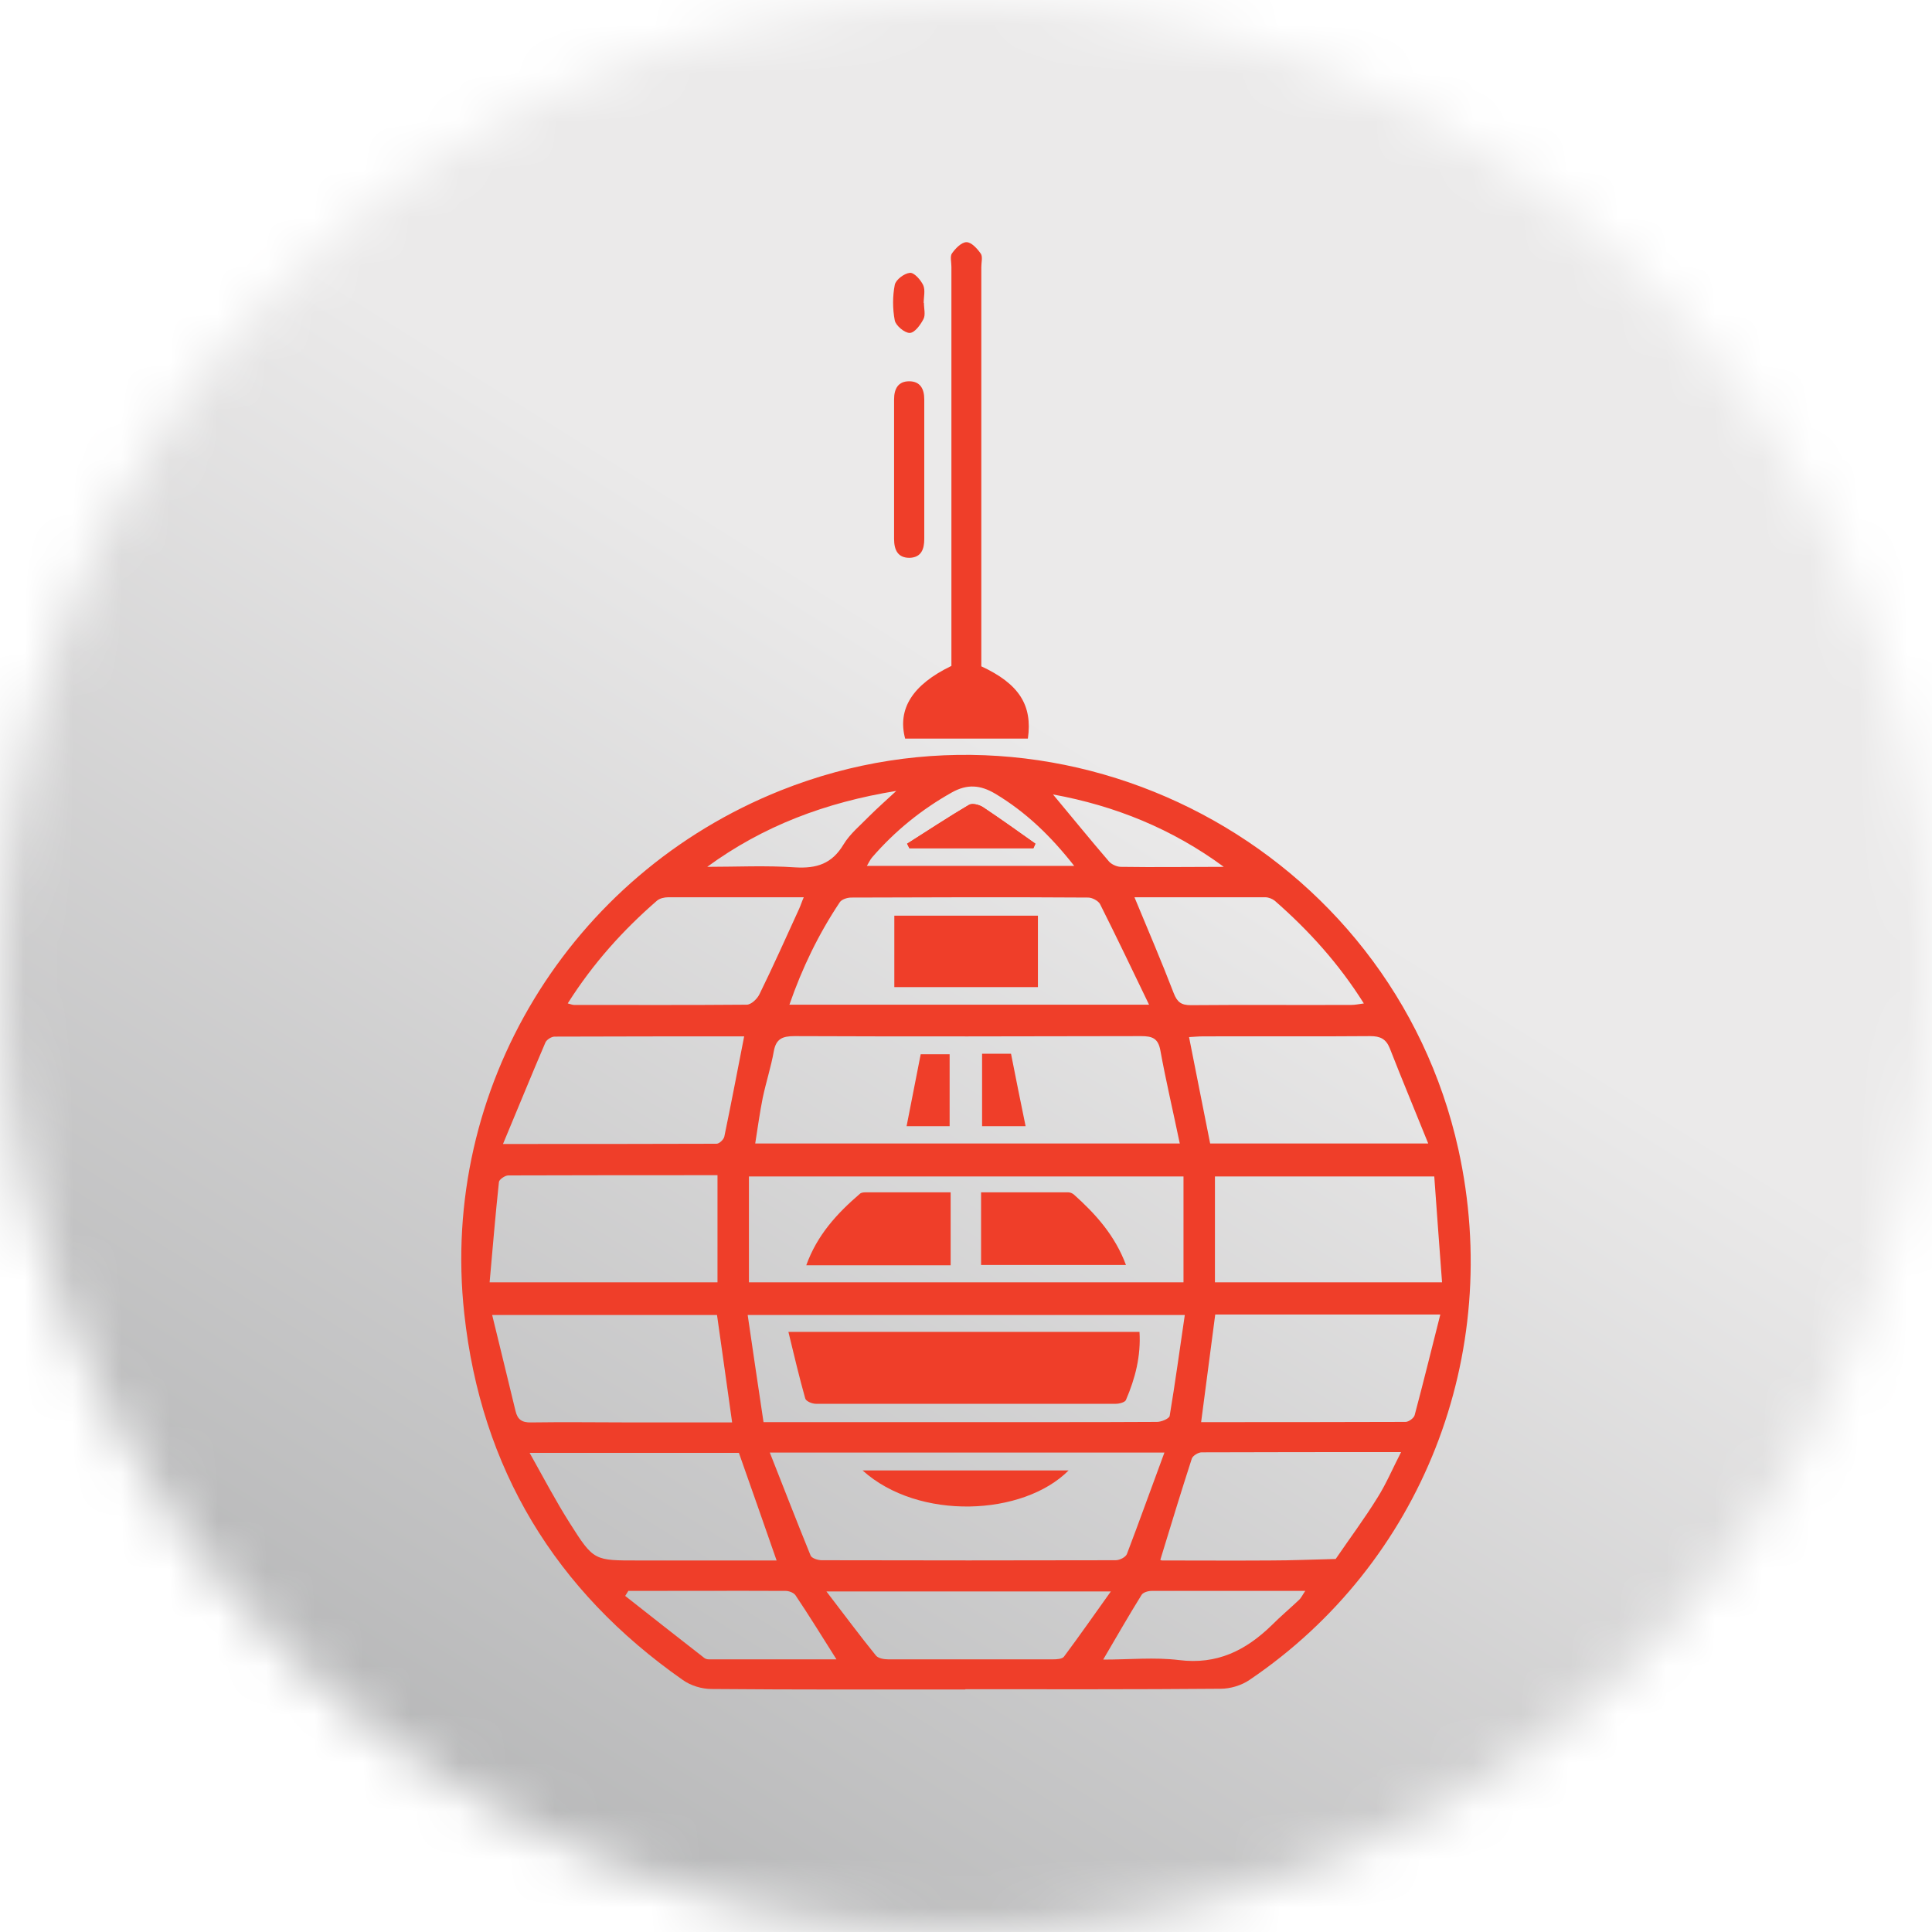 <svg width="40" height="40" viewBox="0 0 40 40" fill="none" xmlns="http://www.w3.org/2000/svg">
<g clip-path="url(#clip0_7618_678)">
<mask id="mask0_7618_678" style="mask-type:luminance" maskUnits="userSpaceOnUse" x="0" y="0" width="40" height="40">
<path d="M0 20C0 31.044 8.956 40 20 40C31.044 40 40 31.049 40 20C40 8.951 31.049 0 20 0C8.951 0 0 8.956 0 20Z" fill="white"/>
</mask>
<g mask="url(#mask0_7618_678)">
<path d="M40 0H0V40H40V0Z" fill="url(#paint0_linear_7618_678)"/>
</g>
<path d="M19.989 34.979C18.239 34.979 16.485 34.984 14.735 34.969C14.532 34.969 14.303 34.901 14.136 34.782C11.496 32.933 9.96 30.408 9.612 27.195C9.101 22.535 11.793 18.109 16.167 16.364C22.098 14 28.815 17.562 30.195 23.8C31.132 28.049 29.434 32.371 25.868 34.782C25.701 34.896 25.472 34.964 25.269 34.964C23.509 34.979 21.744 34.974 19.984 34.974L19.989 34.979ZM24.425 23.67C24.285 22.998 24.139 22.378 24.024 21.748C23.978 21.493 23.853 21.452 23.624 21.452C21.234 21.457 18.838 21.462 16.448 21.452C16.204 21.452 16.068 21.504 16.021 21.764C15.964 22.087 15.86 22.404 15.792 22.727C15.73 23.035 15.688 23.347 15.636 23.675H24.431L24.425 23.67ZM24.108 30.074H15.938C16.23 30.814 16.5 31.512 16.782 32.204C16.802 32.261 16.933 32.303 17.011 32.303C19.041 32.308 21.067 32.308 23.098 32.303C23.181 32.303 23.306 32.24 23.332 32.173C23.592 31.491 23.837 30.803 24.108 30.074ZM24.503 24.357H15.506V26.549H24.503V24.357ZM14.855 24.331C13.418 24.331 11.97 24.331 10.523 24.336C10.455 24.336 10.335 24.42 10.33 24.472C10.257 25.154 10.2 25.841 10.137 26.549H14.855V24.326V24.331ZM29.695 24.357H25.154V26.549H29.856C29.799 25.799 29.747 25.076 29.695 24.357ZM15.157 29.444C15.048 28.674 14.949 27.95 14.845 27.226H10.19C10.356 27.913 10.518 28.564 10.674 29.215C10.716 29.392 10.809 29.455 10.997 29.45C11.7 29.439 12.408 29.45 13.111 29.45H15.157V29.444ZM25.16 27.216C25.061 27.96 24.967 28.689 24.868 29.444C26.284 29.444 27.69 29.444 29.101 29.439C29.164 29.439 29.273 29.361 29.289 29.299C29.471 28.616 29.638 27.934 29.82 27.216H25.165H25.16ZM23.79 20.801C23.436 20.067 23.113 19.39 22.775 18.718C22.738 18.65 22.613 18.583 22.53 18.583C20.895 18.572 19.26 18.577 17.625 18.583C17.542 18.583 17.427 18.619 17.386 18.681C16.948 19.338 16.61 20.035 16.344 20.801H23.79ZM15.407 21.457C14.084 21.457 12.783 21.457 11.481 21.462C11.418 21.462 11.319 21.524 11.293 21.582C11.002 22.259 10.726 22.941 10.414 23.685C11.96 23.685 13.397 23.685 14.834 23.68C14.892 23.68 14.98 23.597 14.996 23.534C15.136 22.858 15.266 22.181 15.407 21.457ZM29.57 23.675C29.289 22.977 29.023 22.342 28.773 21.701C28.695 21.509 28.575 21.452 28.372 21.452C27.216 21.462 26.055 21.452 24.899 21.457C24.811 21.457 24.717 21.467 24.618 21.472C24.764 22.217 24.91 22.941 25.055 23.675H29.575H29.57ZM10.965 30.08C11.257 30.6 11.507 31.079 11.799 31.538C12.293 32.319 12.304 32.308 13.215 32.308H16.079C15.813 31.548 15.558 30.814 15.298 30.08H10.971H10.965ZM15.803 29.444H21.655C22.421 29.444 23.186 29.444 23.957 29.439C24.045 29.439 24.207 29.371 24.217 29.314C24.332 28.627 24.425 27.934 24.53 27.226H15.48C15.589 27.981 15.698 28.705 15.808 29.444H15.803ZM24.019 32.292C24.019 32.292 24.04 32.308 24.061 32.308C24.805 32.308 25.55 32.313 26.295 32.308C26.748 32.308 27.201 32.287 27.654 32.277C27.945 31.85 28.253 31.439 28.523 31.001C28.7 30.72 28.831 30.408 29.008 30.064C27.586 30.064 26.232 30.064 24.878 30.069C24.811 30.069 24.696 30.137 24.675 30.199C24.451 30.892 24.238 31.59 24.024 32.292H24.019ZM11.757 20.775C11.83 20.796 11.856 20.806 11.887 20.806C13.079 20.806 14.272 20.811 15.459 20.801C15.553 20.801 15.678 20.681 15.725 20.582C16.011 19.999 16.276 19.405 16.547 18.812C16.578 18.744 16.599 18.671 16.641 18.577C15.678 18.577 14.756 18.577 13.834 18.577C13.756 18.577 13.663 18.598 13.605 18.645C12.897 19.259 12.278 19.947 11.757 20.77V20.775ZM23.488 18.577C23.775 19.27 24.05 19.91 24.3 20.561C24.373 20.749 24.457 20.811 24.654 20.811C25.758 20.801 26.867 20.811 27.977 20.806C28.055 20.806 28.128 20.79 28.237 20.775C27.716 19.947 27.097 19.265 26.394 18.65C26.342 18.609 26.264 18.577 26.196 18.577C25.3 18.577 24.399 18.577 23.488 18.577ZM17.11 32.949C17.485 33.438 17.802 33.865 18.135 34.276C18.182 34.334 18.302 34.355 18.385 34.355C19.526 34.355 20.661 34.355 21.801 34.355C21.879 34.355 21.994 34.349 22.03 34.297C22.348 33.87 22.65 33.438 22.999 32.949H17.11ZM13.012 32.933L12.944 33.042C13.491 33.474 14.037 33.901 14.584 34.328C14.605 34.344 14.642 34.355 14.673 34.355C15.547 34.355 16.422 34.355 17.318 34.355C17.021 33.886 16.756 33.454 16.469 33.027C16.433 32.975 16.334 32.938 16.266 32.938C15.183 32.933 14.095 32.938 13.012 32.938V32.933ZM22.843 34.36C23.384 34.36 23.905 34.308 24.41 34.37C25.196 34.469 25.79 34.172 26.326 33.652C26.508 33.469 26.706 33.303 26.893 33.126C26.94 33.084 26.966 33.022 27.024 32.938C25.93 32.938 24.889 32.938 23.842 32.938C23.769 32.938 23.665 32.969 23.634 33.022C23.368 33.449 23.119 33.886 22.843 34.355V34.36ZM22.244 17.932C21.754 17.307 21.239 16.812 20.604 16.432C20.296 16.25 20.026 16.229 19.708 16.406C19.078 16.76 18.531 17.203 18.057 17.75C18.016 17.796 17.99 17.859 17.948 17.927H22.238L22.244 17.932ZM14.642 17.947C15.251 17.947 15.86 17.916 16.464 17.958C16.907 17.984 17.224 17.885 17.464 17.484C17.599 17.26 17.818 17.083 18.005 16.89C18.167 16.729 18.338 16.578 18.557 16.375C17.089 16.614 15.803 17.099 14.642 17.947ZM25.337 17.947C24.269 17.161 23.087 16.682 21.801 16.448C22.197 16.922 22.572 17.385 22.962 17.838C23.014 17.895 23.113 17.942 23.197 17.947C23.91 17.958 24.623 17.947 25.337 17.947Z" fill="#EF3E29"/>
<path d="M20.312 13.793C21.099 14.157 21.38 14.6 21.281 15.292H18.74C18.578 14.683 18.886 14.178 19.698 13.787V11.897C19.698 9.773 19.698 7.648 19.698 5.524C19.698 5.43 19.667 5.31 19.708 5.248C19.781 5.144 19.906 5.014 20.01 5.014C20.114 5.014 20.234 5.149 20.307 5.253C20.349 5.316 20.317 5.435 20.317 5.529C20.317 8.174 20.317 10.814 20.317 13.459V13.793H20.312Z" fill="#EF3E29"/>
<path d="M18.511 9.695C18.511 9.221 18.511 8.742 18.511 8.268C18.511 8.045 18.599 7.894 18.823 7.894C19.047 7.894 19.136 8.045 19.136 8.268C19.136 9.232 19.136 10.195 19.136 11.158C19.136 11.372 19.073 11.538 18.839 11.549C18.589 11.554 18.511 11.387 18.511 11.158C18.511 10.674 18.511 10.185 18.511 9.7V9.695Z" fill="#EF3E29"/>
<path d="M19.129 6.274C19.129 6.388 19.166 6.519 19.119 6.607C19.056 6.727 18.937 6.893 18.833 6.893C18.729 6.893 18.546 6.742 18.525 6.633C18.479 6.394 18.479 6.133 18.525 5.899C18.546 5.79 18.723 5.659 18.838 5.649C18.926 5.639 19.062 5.795 19.114 5.904C19.161 6.008 19.124 6.149 19.124 6.269L19.129 6.274Z" fill="#EF3E29"/>
<path d="M21.395 17.562C21.411 17.531 21.421 17.5 21.437 17.468C21.078 17.213 20.718 16.958 20.354 16.713C20.276 16.661 20.135 16.625 20.067 16.661C19.63 16.916 19.208 17.198 18.781 17.468C18.797 17.5 18.812 17.531 18.828 17.562H21.395Z" fill="#EF3E29"/>
<path d="M20.333 21.816H20.932C21.031 22.322 21.13 22.811 21.234 23.316H20.333V21.816Z" fill="#EF3E29"/>
<path d="M19.661 23.316H18.77C18.869 22.817 18.963 22.337 19.062 21.827H19.661V23.316Z" fill="#EF3E29"/>
<path d="M17.859 30.444H22.124C21.187 31.387 19.02 31.491 17.859 30.444Z" fill="#EF3E29"/>
<path d="M19.687 26.196H16.693C16.917 25.571 17.329 25.123 17.802 24.717C17.828 24.691 17.881 24.686 17.917 24.686C18.495 24.686 19.073 24.686 19.682 24.686V26.196H19.687Z" fill="#EF3E29"/>
<path d="M23.312 26.19H20.312V24.686C20.932 24.686 21.526 24.686 22.119 24.686C22.156 24.686 22.203 24.706 22.234 24.732C22.682 25.133 23.083 25.576 23.312 26.19Z" fill="#EF3E29"/>
<path d="M21.489 18.958V20.437H18.516V18.958H21.489Z" fill="#EF3E29"/>
<path d="M16.323 27.575H23.592C23.623 28.075 23.504 28.538 23.311 28.986C23.29 29.033 23.176 29.064 23.103 29.064C21.03 29.064 18.963 29.064 16.891 29.064C16.813 29.064 16.688 29.012 16.672 28.955C16.547 28.512 16.443 28.07 16.323 27.575Z" fill="#EF3E29"/>
<path d="M21.395 17.562H18.828C18.812 17.531 18.797 17.5 18.781 17.468C19.208 17.198 19.635 16.916 20.067 16.661C20.13 16.625 20.276 16.661 20.354 16.713C20.724 16.958 21.078 17.213 21.437 17.468C21.421 17.5 21.411 17.531 21.395 17.562Z" fill="#EF3E29"/>
</g>
<defs>
<linearGradient id="paint0_linear_7618_678" x1="27.644" y1="7.784" x2="-7.248" y2="63.535" gradientUnits="userSpaceOnUse">
<stop offset="0.14" stop-color="#EBEAEA"/>
<stop offset="1" stop-color="#787A7C"/>
</linearGradient>
<clipPath id="clip0_7618_678">
<rect width="40" height="40" fill="white"/>
</clipPath>
</defs>
</svg>
